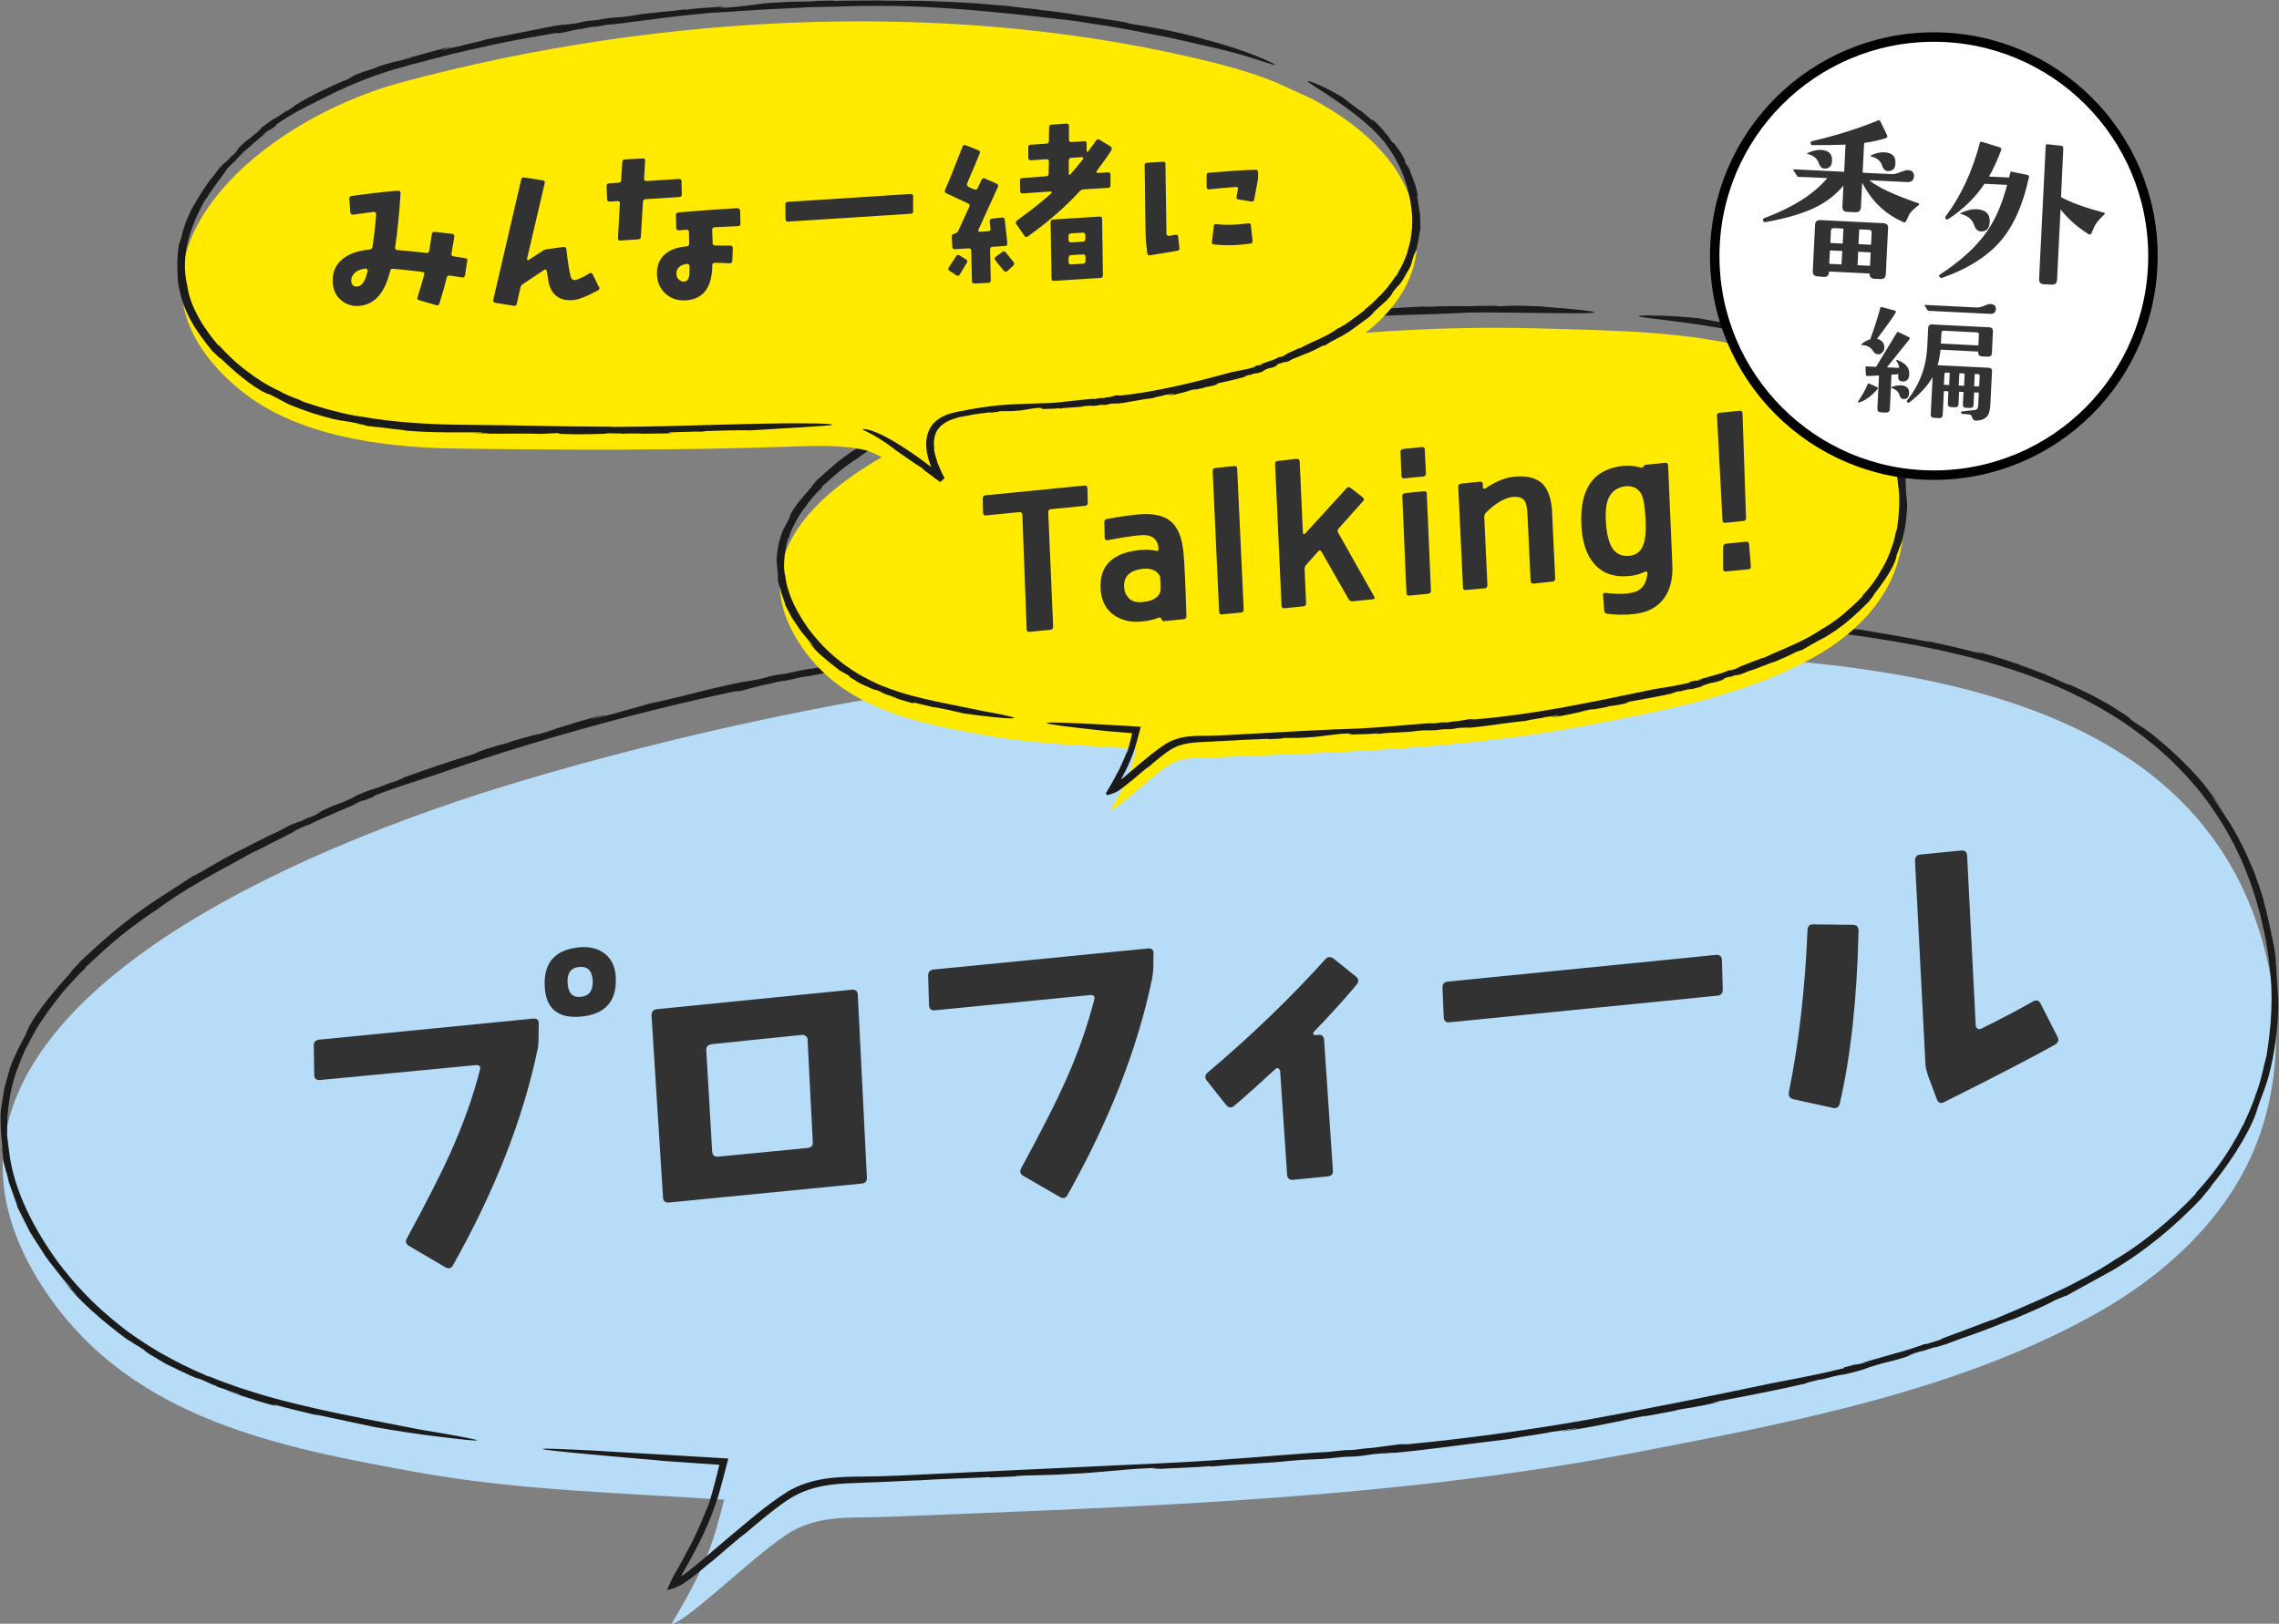 <?xml version="1.0" encoding="UTF-8"?>
<svg id="_レイヤー_2" data-name="レイヤー 2" xmlns="http://www.w3.org/2000/svg" width="241" height="171.76" viewBox="0 0 241 171.76">
  <rect x="0" y="0" width="241" height="171.76" fill="#808080" stroke="none"/>
  <defs>
    <style>
      .cls-1 {
        fill: #b6dcf7;
      }

      .cls-2 {
        fill: #fff;
        stroke: #000;
        stroke-miterlimit: 10;
      }

      .cls-3 {
        fill: #323232;
      }

      .cls-4 {
        fill: #ffea00;
      }

      .cls-5 {
        fill: #1b1b1b;
      }
    </style>
  </defs>
  <g id="_レイヤー_2-2" data-name="レイヤー 2">
    <g>
      <path class="cls-1" d="M71.01,171.76c4.02-6.7,4.5-9.06,5.57-13.12-10.82-.73-21.81-.98-32.5-2.91-14.55-2.64-29.89-5.58-38.98-18.71-20.37-29.44,29.16-48.17,49.59-54.28,35.38-10.58,72.7-15.11,109.59-13.98,26.84.82,69.37.22,75.79,34.34,1.19,6.33.7,13.04-1.89,18.94-3.23,7.33-9.52,12.98-16.51,16.9-14.65,8.21-32.21,11.52-48.51,14.66-26.12,5.03-52.82,5.77-79.32,6.85-4.01.16-7.44-.29-10.76,1.94-3.72,2.5-10.71,9.37-12.05,9.37Z"/>
      <g>
        <path class="cls-5" d="M14.6,142.55l-.54-.39s.14.12.54.39Z"/>
        <path class="cls-5" d="M121.01,65.74c.05,0,.11-.01.16-.02-.1.01-.14.02-.16.02Z"/>
        <path class="cls-5" d="M.96,121.74s0,.02,0,.03c0,.06.02.12.02.17l-.03-.2Z"/>
        <path class="cls-5" d="M22.05,145.61c-4.04-1.73-6.41-3.22-8.68-4.86-2.2-1.72-4.42-3.56-7.17-7.15-2.53-3.47-4.77-7.65-5.24-11.83-.07-.49-.14-1.08-.21-1.72,0-.64.03-1.34.04-2.05.13-1.41.38-2.86.72-3.99l.3-.86c.29-.76.62-1.66.99-2.38v.05c.53-1.09,1.19-2.29,1.55-2.78l-.02.05.82-1.24-.12.22c.61-.87,1.28-1.72,1.96-2.53.73-.77,1.39-1.57,2.12-2.21l-.16.07c3.04-2.83,4.2-3.84,7.3-5.97l-.03.04c3.84-2.82,6.38-3.99,10.66-6.4-.53.3.25-.1.21-.06,2.01-1.05,4.19-2.08,4.18-2.19,1.5-.69,1.23-.53,1.45-.58-.03-.05,1.28-.64,2.45-1.16l-.54.26c1.12-.51,2.26-.97,3.4-1.46l-.71.19c1.82-.73.5-.09,2.24-.81l-.05-.06c2.53-.99,4.06-1.42,6.55-2.25,10.29-3.58,21.63-6.71,31.56-8.8l.45-.04c.21.04,2.71-.73,3.1-.73l1.15-.28c.33-.05,1.02-.17.45-.04,1.07-.21,1.09-.23,1.86-.41l1.16-.18c2.11-.42,4.07-.78,6.06-1.14,1.99-.38,4-.75,6.25-1.08,2.74-.38,6.59-.92,10.53-1.48,3.95-.49,7.96-1,10.9-1.28,8.26-.93,17.93-1.15,26.42-1.46.28,0,.99-.04.99-.04,2.59-.06,5.19-.06,7.78-.04,0,0,2.36-.02,5.45.06,3.08.06,6.89.13,9.84.19,5.85.09,8.13-.02-6.2-.78h.19c-4.26-.15-6.95-.23-9.89-.12-.46-.11-3.51-.03-4.5-.04h.09c-2.6.14-5.36-.02-7.87.16.1-.01.15-.05.73-.07-1.83.08-4.32.2-4.46.14-4.36.19-10.45.56-13.23.9l.19-.03c-1.58.2-2.06.15-3.83.37-.1,0-.22,0-.2,0-1.72.25-5.05.47-6.44.68l-.1-.03-3.43.41,1.28-.14c-.43.19-2.61.19-5.08.62-2.33.32-4.69.86-7.1,1.2-1.14.24,1-.25-.71.06-.07-.05.8-.17.35-.15-1.68.3-2.78.36-4.85.74l-.09-.03c-2.69.57-5.11.83-6.89,1.25-2.77.59-1.89.22-4.76.9l-1.14.16c-1.24.24-.87.27-2.24.53.07-.06-1.73.35-.94.13-1.55.31-3.12.66-4.8,1.08-1.68.43-3.48.87-5.52,1.31-.86.29-2.9.79-3.54,1.02-.12,0-4.07,1.07-1.81.39.19-.06.54-.15.52-.13l.26-.12c-2.33.5-4.16,1.18-6.42,1.82.68-.18,1.57-.44.98-.23l-2.1.6.43-.17c-1.05.3-2.09.57-3.14.89l.44-.08c-1.54.44-2.1.53-3.79,1.14-.76.29,1.46-.4-.14.13-2.04.62-5.08,1.62-7.64,2.56.26-.04-.43.22-1.13.5l-.1-.02c-2.67,1.11-1.03.28-3.68,1.39l.22-.13-.66.39c-2.35,1.09-1.34.43-3.92,1.71,1.04-.46.53-.12-.75.43l.3-.19c-.7.32-.93.46-1.4.66.41-.22.19-.17-.84.32l.67-.38c-.64.33-1.28.65-1.91,1-1.53.67-3.84,1.94-4.47,2.21,0,0-.8.41-1.66.9-.87.48-1.83,1.04-2.15,1.29.59-.41-1.11.59-.65.26-.78.5-3.07,2.02-4,2.6l.17-.12c-3.39,2.25-5.57,4.18-8.24,6.68.08-.03-.24.27-.51.56-.27.3-.51.58-.32.43-2.55,2.78-4.46,5.32-4.86,6.67-.84,1.51-.93,1.82-1.31,2.63l.15-.39c-.15.38-.29.72-.42,1.04-.12.32-.18.63-.27.91-.16.56-.29,1.04-.42,1.5-.07.47-.14.91-.22,1.38-.06.47-.19.98-.18,1.58.02,1.21-.02,1.4.22,3.54-.11-.69-.03.19.08.99-.06-.25-.06-.42-.07-.39,0,.03-.01.26.11.77.05.17.11.38.16.57,0,0,0,.05,0,.03.32,1.31.28,1.08.14.47.01.03,0-.02-.02-.21.08.36.16.76.25,1.17.14.41.29.83.43,1.21.28.77.5,1.4.5,1.49.45.9.87,1.73,1.27,2.53.45.76.93,1.46,1.37,2.15.42.71.94,1.32,1.43,1.95.49.64.98,1.27,1.57,1.87.23.3-.35-.24-.96-.99.49.62,1.05,1.18,1.58,1.77-.05.02-.94-.99-1.43-1.53,1.77,2.22,4.06,4.2,6.71,6.18l.59.35.16.12s.64.37,1.04.64c.38.28-.09.08,1.33.9.29.17.62.37.99.59.39.19.81.4,1.25.61.44.21.89.42,1.33.63.45.18.88.36,1.27.52-.84-.37-.55-.27-.19-.14.76.31,1.16.57,1.76.76l.05.09c-.28-.17,2.02.69,2.32.76.42.21-1.21-.39-1.41-.43,1.53.58,1.94.67,2.32.8.39.11.77.28,2.35.72,1.69.43-.29-.14.53.03,1.48.42,2.95.73,4.66,1.17l-.53-.18c2.83.6,4.46.95,6.42,1.37,5.3.92,8.27,1.18,9.69,1.35,1.43.13,1.33.04.57-.11-1.52-.34-5.69-1.02-5.69-1.02-4.15-.82-7.3-1.4-10.62-2.14-1.66-.38-3.36-.78-5.23-1.31-.94-.26-1.91-.59-2.96-.91-1.02-.38-2.13-.73-3.28-1.23Z"/>
      </g>
      <g>
        <path class="cls-5" d="M226.12,76.56l.63.47s-.16-.14-.63-.47Z"/>
        <path class="cls-5" d="M97.07,156.6c-.06,0-.13,0-.19.01.13,0,.16-.01.19-.01Z"/>
        <path class="cls-5" d="M240.03,102.39s0-.03,0-.04c0-.07-.02-.14-.03-.2l.03.24Z"/>
        <path class="cls-5" d="M217.51,72.59c4.74,2.11,7.48,3.98,10.05,6.05.66.5,1.25,1.09,1.9,1.66.6.62,1.27,1.22,1.89,1.95,1.3,1.4,2.63,3.14,3.99,5.43,1.28,2.2,2.34,4.62,3.12,7.12.18.63.36,1.26.54,1.89.14.64.29,1.27.43,1.9.28,1.26.47,2.52.59,3.77.16,1.17.24,2.81.17,4.5-.06,1.69-.28,3.42-.51,4.81-.08.35-.17.7-.27,1.05-.18.95-.49,2.04-.82,2.95v-.06c-.41,1.38-1.13,2.84-1.42,3.49v-.06c-.25.52-.53,1.03-.81,1.54.05-.09.09-.18.13-.27-1.2,2.21-2.79,4.28-4.35,5.95l.17-.1c-1.68,1.78-2.94,2.89-4.18,3.92-1.25,1.02-2.49,1.97-4.38,3.12l.04-.04c-1.16.78-2.24,1.42-3.3,1.97-1.05.56-2.03,1.08-3.06,1.54-1.01.49-2.04.95-3.15,1.42-1.1.5-2.3.98-3.63,1.56.66-.29-.3.09-.25.05-1.25.47-2.53.96-3.52,1.33-.99.35-1.67.61-1.67.67-1.85.62-1.52.45-1.77.49.01.02-.38.16-.97.35-.58.19-1.34.44-2.08.64l.67-.21c-1.4.4-2.79.82-4.2,1.19l.85-.13c-2.25.56-.6.04-2.74.62l.05.07c-3.11.76-4.97,1.07-8.01,1.67-6.3,1.33-12.86,2.65-19.32,3.82-6.47,1.13-12.87,1.99-18.84,2.56h-.53c-.24-.06-3.28.45-3.74.42l-1.38.17c-.39.02-1.22.07-.53,0-1.28.11-1.31.13-2.24.23l-1.38.07c-5.07.37-9.38.77-14.73,1.05-6.5.31-18.51.87-25.49,1.2-2.45.11-5,.27-7.6.28-1.3.01-2.64.03-3.98.23-1.34.2-2.68.62-3.88,1.31-2.33,1.46-4.32,3.24-6.35,4.93-1,.85-2,1.69-2.98,2.53l-.74.61-.68.54c-.21.16-.32.26-.52.35-.08.03-.03-.04,0-.1.02-.05.04-.1.03-.09l.22-.37.57-1.01c.37-.67.73-1.36,1.08-2.05.69-1.38,1.3-2.82,1.78-4.29,0,0,.23-.67.53-1.79.17-.63.37-1.39.59-2.25.04-.15.08-.3.12-.45-.17-.01-.33-.02-.5-.04-.28-.02-.57-.04-.87-.05-.42-.03-.87-.05-1.32-.08-3.64-.21-8.13-.47-11.6-.68-6.9-.36-9.59-.36,7.28,1.07h-.23c2.43.17,4.41.31,6.19.43.04,0,.09,0,.11.01l-.04.15-.11.43c-.11.43-.22.85-.32,1.27-.22.83-.44,1.64-.71,2.46-.14.24-.49,1.2-.94,2.2-.44,1.01-.97,2.07-1.26,2.58l.04-.1c-.16.34-.35.68-.53,1.02l-.28.51-.33.58c-.13.25-.35.58-.44.77l-.29.62-.29.62-.04.08-.02.04s.03,0,.04,0l.18-.04c.13-.03.23-.05.32-.08.19-.05.38-.11.61-.24.22-.11.43-.18.68-.38l.72-.5.47-.36c.61-.48,1.19-.97,1.75-1.46-.08.08-.11.15-.63.58,1.65-1.4,3.86-3.34,4.03-3.39.98-.83,2.06-1.74,3.19-2.62,1.14-.89,2.32-1.69,3.64-2.11,1.3-.44,2.64-.59,3.84-.66,1.2-.07,2.27-.08,3.1-.13l-.23.02c1.99-.09,2.43-.11,4.54-.21.11,0,.26,0,.24,0,2.04-.15,5.97-.25,7.62-.35l.11.04,4.07-.18-1.52.05c.52-.14,3.09-.05,6.04-.26,2.77-.11,5.6-.51,8.47-.61,1.37-.13-1.2.16.84,0,.07.06-.95.09-.42.11,2.01-.13,3.3-.12,5.77-.31l.1.04c3.23-.3,6.1-.34,8.25-.6,3.33-.29,2.25-.03,5.7-.42l1.35-.05c1.48-.13,1.05-.19,2.7-.32-.1.05,2.08-.17,1.12-.04,3.73-.32,7.53-.91,12.42-1.48,1.05-.24,3.51-.53,4.29-.73.14.01,4.9-.79,2.17-.27-.24.04-.65.11-.63.09l-.32.1c2.79-.34,5.02-.9,7.76-1.39-.81.13-1.89.33-1.18.17l2.54-.47-.52.14,3.78-.71-.53.05c1.85-.33,2.52-.37,4.58-.86.93-.23-1.76.28.18-.12,2.47-.47,6.17-1.17,9.3-1.9-.31,0,.54-.17,1.4-.4l.11.02c3.3-.88,1.25-.17,4.51-1.08l-.28.11.84-.33c2.91-.92,1.62-.32,4.84-1.42-1.28.4-.64.08.95-.38l-.39.17c.86-.28,1.16-.38,1.74-.57-.51.2-.25.16,1.02-.28l-.84.34,2.38-.89c.93-.32,2.13-.74,3.18-1.15,1.04-.42,1.95-.78,2.34-.9,0,0,.25-.09.63-.26.38-.17.89-.39,1.43-.62,1.09-.46,2.25-1.04,2.67-1.29-.75.41,1.36-.59.79-.25,1.05-.58,3.72-2.05,4.94-2.72l-.21.13c2.08-1.22,3.75-2.43,5.3-3.69,1.55-1.27,2.97-2.59,4.46-4.16-.17.12,1.36-1.59.93-1.21,2.84-3.46,4.59-6.78,4.97-8.37.71-1.91.84-2.26,1.14-3.27l-.12.47c.5-1.84.7-3.06.85-4.16.14-1.1.25-2.08.29-3.49,0-1.41-.06-1.64-.22-4.15.11.81.02-.22-.09-1.16.06.6.12.78-.01-.45-.04-.2-.08-.45-.12-.69,0-.01,0-.06,0-.04-.28-1.55-.25-1.28-.13-.56-.01-.04-.01.03.02.25-.09-.81-.36-1.92-.56-2.86-.21-.94-.45-1.68-.44-1.79-.3-1.15-.73-2.17-1.07-3.16-.44-.95-.78-1.89-1.25-2.73-.84-1.74-1.88-3.27-3.01-4.88-.23-.38.33.35.99,1.29-.52-.77-1.05-1.54-1.65-2.26.06-.02,1.02,1.25,1.49,1.97-1.8-2.83-4.32-5.39-7.36-7.84l-.66-.47c-.06-.05-.12-.1-.18-.14,0,.01-.19-.1-.43-.26-.25-.17-.55-.37-.78-.52-.43-.35.11-.09-1.53-1.12-1.27-.86-3.78-2.15-5.63-2.91.98.45.65.33.22.16-.87-.41-1.37-.65-2.07-.92l-.06-.09c.34.17-2.37-.85-2.72-.93-.5-.23,1.42.48,1.66.53-1.81-.67-2.28-.81-2.74-.96s-.91-.32-2.77-.85c-2-.51.35.15-.62-.06-1.76-.46-3.49-.85-5.52-1.3l.63.19c-3.35-.66-5.36-.98-7.63-1.36-6.31-.74-9.82-.83-11.51-.88-1.69-.04-1.57.04-.66.15,2.02.21,6.8.71,6.8.71,4.95.59,8.68,1.15,12.6,1.94,1.96.4,3.97.86,6.18,1.49,2.21.63,4.63,1.41,7.35,2.57Z"/>
      </g>
      <g>
        <path class="cls-3" d="M56.97,108.27l-.02,1.53c0,.54-.04.94-.1,1.2-1.54,7.37-4.53,14.99-8.96,22.86-.19.33-.47.39-.83.17l-3.78-2.22c-.36-.22-.44-.49-.25-.82,2.18-4.03,3.71-7.04,4.59-9.02,1.37-3.05,2.41-5.98,3.13-8.79.1-.38-.05-.55-.47-.51l-16.4,1.57c-.42.04-.64-.14-.65-.53l-.05-3.09c-.01-.39.19-.61.61-.65l22.57-2.22c.42-.04.62.14.61.53ZM65.12,103.52c.07,2.43-1.14,3.76-3.64,4.01-2.49.24-3.79-.84-3.88-3.27-.1-2.45,1.11-3.8,3.63-4.05,1.15-.11,2.08.13,2.79.72.71.6,1.08,1.46,1.1,2.59ZM62.68,103.76c-.05-1.04-.5-1.53-1.38-1.48-.9.06-1.33.61-1.28,1.65.05,1.1.51,1.6,1.38,1.52.9-.09,1.32-.65,1.28-1.7Z"/>
        <path class="cls-3" d="M90.71,105.21l.96,19.3c.04.42-.15.65-.57.69l-20.34,2c-.42.04-.64-.15-.65-.57l-1.21-19.19c-.01-.42.18-.65.57-.69l20.59-2.06c.42-.04.63.14.65.53ZM85.41,110.01c.01-.14-.04-.27-.17-.39-.12-.11-.27-.16-.44-.15l-9.54.98c-.42.07-.61.3-.57.69l.62,10.68c.04.39.25.57.65.53l9.42-.92c.42-.04.61-.26.57-.65l-.55-10.77Z"/>
        <path class="cls-3" d="M121.98,100.86l-.02,1.53c-.02.4-.06.8-.14,1.2-1.54,7.37-4.53,14.99-8.96,22.86-.17.3-.43.35-.79.16l-3.83-2.21c-.36-.19-.44-.47-.25-.82,2.18-4.03,3.71-7.04,4.59-9.02,1.33-2.93,2.37-5.86,3.13-8.79.1-.38-.05-.55-.47-.51l-16.39,1.61c-.39.04-.59-.15-.61-.58l-.09-3.09c-.01-.39.2-.61.62-.65l22.61-2.22c.42-.04.62.14.6.53Z"/>
        <path class="cls-3" d="M143.39,103.3c.31.25.32.55.04.89-1.34,1.6-2.84,3.25-4.48,4.94-.08.06-.1.14-.06.22.01.11.07.16.19.15l.34-.03c.36-.04.56.14.6.53l.93,13.79c.04.39-.15.61-.57.65l-3.62.36c-.39.04-.61-.14-.65-.53l-.74-11c-.01-.11-.08-.19-.19-.24-.09-.08-.19-.07-.29.03-1.61,1.49-3.06,2.79-4.37,3.91-.31.26-.6.23-.86-.09l-2.03-2.56c-.26-.31-.22-.62.12-.9,4.57-3.87,8.71-7.86,12.41-11.96.25-.28.55-.29.89-.04l2.35,1.89Z"/>
        <path class="cls-3" d="M182.09,101.58l.09,3.05c.01.42-.18.65-.57.69l-28.33,2.82c-.39.04-.59-.15-.61-.58l-.13-3.08c-.01-.39.18-.61.57-.65l28.33-2.82c.42-.04.64.15.65.57Z"/>
        <path class="cls-3" d="M196.54,98.51c-.17,7.18-.83,13.25-1.99,18.23-.1.38-.34.53-.72.45l-4.16-.91c-.41-.1-.57-.35-.5-.76,1.05-5.14,1.71-10.85,1.97-17.13.02-.43.22-.63.62-.61l4.21.05c.4.02.59.24.57.67ZM217.58,109.68c.17.35.07.63-.3.84-2.52,1.41-6.43,3.43-11.71,6.07-.35.18-.6.07-.75-.31l-.92-2.46c-.16-.47-.25-.84-.28-1.12l-1.11-21.62c-.01-.42.18-.65.57-.69l4.29-.42c.42-.04.64.15.65.57l.91,17.95c.01.14.08.25.2.32.12.07.25.08.38,0,2.16-1.06,3.97-2.02,5.45-2.87.38-.21.65-.13.83.22l1.79,3.52Z"/>
      </g>
      <path class="cls-4" d="M117.43,85.69c1.99-3.31,2.22-4.48,2.75-6.49-5.35-.36-10.78-.48-16.07-1.44-7.19-1.3-14.78-2.76-19.27-9.25-10.07-14.55,14.42-23.82,24.52-26.84,17.49-5.23,35.95-7.47,54.19-6.91,13.27.41,34.3.11,37.47,16.98.59,3.13.35,6.45-.94,9.36-1.6,3.63-4.71,6.42-8.16,8.36-7.24,4.06-15.93,5.7-23.99,7.25-12.91,2.49-26.12,2.86-39.22,3.39-1.98.08-3.68-.14-5.32.96-1.84,1.24-5.3,4.63-5.96,4.63Z"/>
      <g>
        <path class="cls-5" d="M89.46,71.37l-.26-.21s.06.07.26.21Z"/>
        <path class="cls-5" d="M142.14,33.11h.08c-.05,0-.07,0-.08,0Z"/>
        <path class="cls-5" d="M83.04,60.92s0,.02,0,.02v.08s0-.1,0-.1Z"/>
        <path class="cls-5" d="M93.3,72.56c-1.98-.85-3.12-1.6-4.22-2.41-1.07-.85-2.13-1.75-3.48-3.49-1.23-1.69-2.32-3.71-2.56-5.72-.28-.94-.06-2.65.23-3.74l.17-.41c.13-.37.28-.81.47-1.16v.03c.25-.54.58-1.11.75-1.36v.03s.39-.6.39-.6l-.05.11c.58-.86,1.29-1.68,1.98-2.32h-.1c1.51-1.35,2.04-1.89,3.59-2.91v.03c1.83-1.45,3.15-1.92,5.22-3.17-.26.16.13-.03.11,0,.99-.52,2.06-1.04,2.03-1.15.74-.34.62-.25.73-.25-.03-.05.61-.35,1.2-.61l-.26.14c.55-.25,1.12-.48,1.67-.73l-.37.05c.9-.35.27.01,1.12-.35l-.04-.07c1.25-.48,2.03-.64,3.27-1.02,5.08-1.75,10.66-3.39,15.58-4.36h.23c.11.07,1.32-.41,1.53-.38l.56-.16c.16-.02.51-.07.23,0,.53-.1.54-.12.92-.22l.58-.06c2.09-.37,3.86-.79,6.07-1.12,2.67-.34,7.68-1.08,10.58-1.39,4.08-.52,8.86-.46,13.05-.69.14,0,.49-.02.49-.03,1.28-.03,2.56-.03,3.84-.01,0,0,4.57.05,7.55.08,2.9,0,4.02-.14-3.06-.69l.1-.02c-2.11-.09-3.44-.14-4.9-.03-.23-.11-1.73-.02-2.23-.05h.05c-1.29.11-2.66-.05-3.89.08.05-.01.07-.04.36-.06-.9.05-2.14.12-2.21.05-2.16.1-5.17.27-6.54.49l.09-.03c-.78.13-1.02.08-1.89.21-.05,0-.11,0-.1,0-.85.16-2.5.24-3.18.36l-.05-.04-1.7.21.64-.06c-.2.15-1.3.06-2.52.31-1.15.15-2.3.55-3.5.69-.56.15.49-.17-.36,0-.04-.06.39-.1.16-.12-.83.16-1.38.15-2.4.36l-.05-.04c-1.32.33-2.54.38-3.41.63-1.37.31-.95.04-2.36.42l-.57.04c-.61.11-.42.17-1.1.29.03-.05-.86.16-.47.03-1.55.26-3.08.79-5.12,1.17-.42.18-1.43.41-1.74.55-.06-.02-2.02.53-.91.15.1-.03.27-.08.26-.06l.12-.08c-1.17.2-2.05.61-3.18.92.34-.08.78-.21.49-.09l-1.04.29.21-.1-1.56.43.23-.02c-.76.2-1.06.21-1.88.55-.37.16.73-.16-.06.11-1.02.29-2.53.76-3.8,1.22.14,0-.2.14-.55.28l-.06-.03c-1.31.58-.53.09-1.83.66l.1-.08-.31.24c-1.15.59-.68.17-1.94.86.51-.23.29,0-.36.25l.14-.12c-.35.17-.45.24-.69.34.2-.12.08-.11-.43.13l.32-.21c-.31.18-.62.35-.93.53-.77.31-1.9.97-2.23,1.07,0,0-1.58.82-1.88,1.11.28-.22-.57.27-.36.08-.38.27-1.5,1.05-1.98,1.31l.08-.06c-1.71,1.1-2.75,2.11-4.11,3.33.09-.03-.6.65-.38.53-1.24,1.41-2.29,2.62-2.4,3.35-.41.76-.49.9-.69,1.31l.07-.2c-.58,1.53-.63,2.02-.75,3.23.02.61.05.7.16,1.78-.07-.34-.03.1.02.5-.03-.26-.09-.33,0,.2.03.07.06.18.09.29,0,0,0,.03,0,.02.17.65.15.54.09.23,0,.01.01-.01,0-.11.03.17.07.38.11.59.07.21.15.42.21.61.14.39.25.7.23.75.23.44.44.86.65,1.26.23.38.47.72.7,1.06.21.35.48.65.73.96.25.31.5.63.79.92.1.16-.2-.09-.51-.46.25.31.53.59.79.88-.05.03-.48-.48-.73-.75.85,1.14,2.06,2.06,3.35,3.08l.31.16.08.06s.33.16.54.29c.18.16-.07.08.64.49.26.19.67.41,1.11.6.44.21.91.4,1.3.55-.41-.19-.27-.15-.08-.09.38.15.57.3.87.39v.07c-.11-.11,1.03.31,1.18.33.2.12-.61-.17-.71-.18,1.54.54.77.28,2.32.75.85.19-.14-.1.28-.04.74.2,1.47.33,2.31.57l-.26-.11c1.4.27,2.24.45,3.18.69,5.28.73,5.86.54,5.11.37-.74-.22-2.79-.57-2.79-.57-2.11-.43-3.58-.73-5.24-1.07-1.63-.37-3.37-.73-5.65-1.64Z"/>
      </g>
      <g>
        <path class="cls-5" d="M194.21,38.5l.31.24s-.08-.07-.31-.24Z"/>
        <path class="cls-5" d="M130.32,78.34h-.09c.06,0,.08,0,.09,0Z"/>
        <polygon class="cls-5" points="200.75 51.42 200.75 51.4 200.74 51.3 200.75 51.42"/>
        <path class="cls-5" d="M189.77,36.87c2.32,1.04,3.66,1.95,4.89,2.99.31.26.61.53.93.8.29.31.58.63.9.97.16.17.32.35.49.53.15.2.3.41.46.63.31.45.71.89.99,1.47.27.56.64,1.07.85,1.67.22.59.48,1.18.68,1.79.31,1.24.69,2.47.77,3.68.22,1.14.09,3.19-.13,4.54-.05.17-.1.34-.16.51-.07.46-.22,1-.39,1.44v-.03c-.19.68-.55,1.38-.68,1.7v-.03l-.4.75.05-.14c-.56,1.08-1.34,2.1-2.11,2.91l.1-.03c-.83.86-1.45,1.4-2.05,1.92-.61.5-1.21.97-2.15,1.52l.02-.03c-2.28,1.55-3.87,2.01-6.45,3.21.32-.15-.15.03-.13,0-1.22.49-2.55.94-2.54,1.05-.91.31-.76.21-.89.2.02.04-.77.32-1.49.53l.33-.11c-.69.2-1.37.41-2.07.59l.43-.02c-1.11.26-.31-.04-1.36.26l.03.07c-1.54.37-2.47.46-3.97.73-3.11.65-6.35,1.32-9.54,1.91-3.19.57-6.35,1.01-9.3,1.25l-.27-.03c-.12-.07-1.61.29-1.84.23l-.68.11c-.19,0-.6.02-.26-.03-.63.05-.65.07-1.1.13h-.69c-2.51.17-4.63.42-7.28.55-3.18.08-9.15.43-12.6.62-1.21.07-2.47.15-3.75.15-1.27,0-2.72.03-3.97.76-1.19.73-2.18,1.6-3.18,2.43-.41.35-.81.69-1.21,1.03-.11.09-.23.22-.45.36-.04,0,.02-.08-.03-.04l.04-.06.18-.32c.06-.11.11-.21.31-.61.33-.66.61-1.35.85-2.05,0,0,.11-.34.27-.89.1-.37.22-.82.35-1.32l.06-.24-.25-.02c-.17-.01-.34-.02-.52-.03-.25-.02-.52-.03-.79-.05-1.8-.11-4.03-.23-5.73-.3-3.41-.14-4.75-.05,3.58.84h-.11c1.13.1,2.03.16,2.85.23.02,0,.04,0,.06,0v.06s-.04.13-.04.13l-.12.51c-.1.41-.2.81-.32,1.21-.1.11-.27.57-.49,1.07-.11.24-.23.5-.33.73-.03.06-.05.11-.08.16-.04.07-.08.15-.11.21-.08.13-.14.25-.2.36l.03-.07c-.31.64-.71,1.31-1.12,2l.07.12s0,.11.21.04c.26-.07.44-.14.67-.23.45-.18,1.25-.83,1.8-1.32-.03.03-.06.1-.49.46.47-.4,1.02-.88,1.46-1.25.39-.33.68-.57.74-.57.48-.41,1.01-.86,1.57-1.29.56-.44,1.12-.82,1.74-1.02,1.24-.42,2.55-.33,3.37-.42l-.11.02c.94-.09,1.21-.05,2.25-.13.06,0,.13,0,.12.01,1.01-.11,2.95-.13,3.77-.19l.05.04,2.01-.09-.75.02c.26-.13,1.53.01,2.99-.13,1.37-.05,2.76-.38,4.18-.4.67-.09-.59.12.42.03.04.06-.47.06-.21.1.99-.08,1.63-.03,2.86-.14l.05.05c1.59-.19,3.02-.13,4.08-.31,1.64-.17,1.12.06,2.82-.18h.67c.73-.05.52-.12,1.33-.17-.05.05,1.03-.07.56.02,1.85-.12,3.72-.5,6.15-.73.51-.16,1.73-.28,2.11-.41.07.02,2.43-.39,1.08-.09-.12.03-.32.06-.31.04l-.16.07c1.39-.12,2.48-.47,3.84-.71-.4.06-.94.16-.59.06l1.26-.23-.25.09,1.87-.34h-.27c.92-.15,1.26-.13,2.27-.41.46-.13-.88.1.08-.1,1.23-.21,3.06-.54,4.62-.89-.16-.02.26-.11.69-.23l.06.04c1.62-.47.63-.03,2.24-.51l-.13.07.4-.21c1.43-.51.82-.11,2.39-.72-.63.2-.33-.01.46-.23l-.18.11c.42-.14.57-.19.86-.29-.25.11-.11.11.52-.11l-.41.2,1.17-.48c.94-.27,2.35-.9,2.75-.99,0,0,1.94-.8,2.34-1.1-.36.23.69-.26.42-.07.47-.28,1.87-1.08,2.45-1.37l-.1.07c2.08-1.21,3.35-2.4,4.88-3.93-.1.04.67-.8.43-.64,1.39-1.74,2.37-3.36,2.45-4.2.35-.95.45-1.12.6-1.62l-.05.24c.46-1.85.48-2.42.57-3.83-.01-.71-.09-.82-.16-2.07.08.4.03-.11-.03-.58.03.3.07.39.02-.23-.02-.08-.05-.22-.07-.34,0,0,0-.03,0-.02-.15-.77-.14-.64-.08-.27,0-.02-.01.01,0,.13-.08-.81-.53-2.2-.47-2.32-.72-2.25-1.52-3.78-2.72-5.33-.1-.2.2.15.55.61l-.83-1.12s.5.63.76.97c-.46-.69-.95-1.41-1.61-2.02-.32-.31-.62-.66-.97-.96-.36-.3-.72-.6-1.08-.93l-.34-.23s-.06-.05-.09-.07c0,.02-.39-.2-.63-.35-.2-.19.08-.08-.73-.61-.29-.25-.79-.47-1.3-.73-.51-.26-1.05-.52-1.52-.69.49.22.32.17.1.1-.44-.19-.68-.34-1.02-.47l-.02-.08c.16.1-1.19-.39-1.37-.41-.24-.13.71.21.84.21-1.82-.6-.89-.36-2.74-.88-1-.23.16.11-.32.03-.87-.25-1.74-.39-2.74-.64l.31.12c-1.67-.3-2.56-.46-3.77-.69-3.13-.32-4.87-.3-5.71-.3-.84.02-.78.09-.33.17.45.08,1.29.18,2.01.26.74.09,1.33.17,1.33.17,2.44.31,4.27.59,6.2.97,1.93.36,3.97.85,6.65,1.95Z"/>
      </g>
      <g>
        <path class="cls-3" d="M114.99,51.66l.04,1.53c0,.2-.1.3-.3.32l-3.6.35c-.19.02-.29.13-.28.34l.52,12.1c0,.2-.1.3-.3.32l-2.18.21c-.21.02-.32-.07-.32-.26l-.46-12.11c0-.21-.11-.3-.3-.29l-3.53.35c-.21.02-.31-.07-.32-.26l-.04-1.53c0-.21.1-.32.3-.34l10.46-1.03c.21-.02.31.07.32.28Z"/>
        <path class="cls-3" d="M125.13,58.2c.12,1.22.23,3.54.33,6.96,0,.21-.09.32-.3.34l-2.02.2c-.15.02-.26-.06-.32-.21-.06-.16-.15-.21-.29-.15-.58.22-1.2.36-1.87.41-1.12.1-2.08-.14-2.88-.7-.9-.64-1.37-1.62-1.4-2.95-.06-2.34,1.34-3.65,4.21-3.92.6-.06,1.15-.03,1.67.09.19.04.27-.04.25-.23-.07-1.04-.7-1.52-1.88-1.43-.76.06-1.93.24-3.49.53-.21.02-.31-.07-.32-.26l-.04-1.65c0-.2.09-.31.3-.34,1.33-.24,2.46-.4,3.39-.48,1.47-.12,2.58.12,3.31.72.74.6,1.18,1.63,1.34,3.08ZM122.7,61.27c0-.24-.07-.42-.18-.55-.37-.45-.93-.64-1.69-.55-1.31.16-1.97.76-1.96,1.81,0,.49.15.89.43,1.22.28.32.66.49,1.14.5.13,0,.29,0,.48-.03.8-.08,1.36-.35,1.66-.81.1-.15.15-.35.15-.6,0-.11,0-.44-.03-.98Z"/>
        <path class="cls-3" d="M130.83,49.58l.69,14.89c0,.2-.09.3-.28.32l-2,.2c-.21.02-.31-.07-.32-.28l-.68-14.87c0-.21.09-.32.28-.34l2-.2c.21-.02.31.07.32.28Z"/>
        <path class="cls-3" d="M145.31,63.1c.1.17.05.27-.14.29l-2.1.21c-.21.02-.36-.06-.46-.23l-2.86-5.01c-.1-.17-.21-.19-.34-.05l-1.25,1.4c-.14.15-.21.33-.2.52l.16,3.57c0,.21-.09.32-.28.34l-2,.2c-.21.02-.31-.07-.32-.26l-.68-15c0-.2.09-.3.28-.32l1.99-.22c.1,0,.17.01.23.06.05.05.09.12.1.22l.34,7.56c0,.06.03.1.08.12.06,0,.1,0,.14-.04l4.4-4.82c.13-.14.27-.15.44-.02l1.27.99c.15.13.17.26.04.39l-2.57,2.88c-.14.15-.16.32-.06.49l3.79,6.72Z"/>
        <path class="cls-3" d="M150.67,47.57l.12,2.51c0,.2-.09.3-.28.32l-1.99.2c-.21.02-.31-.07-.32-.26l-.1-2.51c0-.21.09-.32.28-.34l2-.2c.19-.02.29.08.3.29ZM150.88,52.23l.44,10.26c0,.2-.1.3-.3.32l-1.97.19c-.21.02-.32-.07-.32-.28l-.44-10.24c0-.2.1-.3.3-.32l1.98-.19c.21-.02.31.07.32.26Z"/>
        <path class="cls-3" d="M164.13,54.22l.33,6.98c0,.2-.1.3-.3.32l-1.97.21c-.1,0-.17,0-.23-.05-.05-.04-.08-.12-.1-.23l-.33-7c-.03-.71-.12-1.19-.29-1.44-.23-.37-.67-.51-1.32-.44-.83.11-1.75.65-2.76,1.63-.14.14-.21.31-.2.52l.33,7.17c0,.21-.09.32-.28.34l-2,.18c-.19.02-.29-.07-.3-.26l-.5-10.67c0-.2.1-.3.3-.32l1.97-.21c.1,0,.17,0,.24.05.06.04.09.12.09.23v.31c0,.11.07.16.19.15.03,0,.05-.01.08-.03,1.1-.74,2.12-1.15,3.05-1.24,1.36-.13,2.36.13,3.02.79.59.63.92,1.63.99,3.01Z"/>
        <path class="cls-3" d="M176.4,49.22l.45,10.57c.06,1.46-.24,2.64-.91,3.53-.7.95-1.78,1.5-3.24,1.64-.97.1-1.89.08-2.75-.04-.18-.02-.29-.14-.31-.35l-.12-1.6c-.02-.19.07-.28.27-.26,1.19.16,2.18.14,2.97-.06.85-.21,1.33-.87,1.46-1.99-.02-.19-.1-.26-.25-.19-.47.23-.98.38-1.55.45-1.67.19-2.96-.25-3.87-1.32-.79-.93-1.23-2.27-1.32-4.03-.2-3.87,1.27-5.97,4.42-6.29.64-.06,1.25,0,1.84.18.14.04.27-.03.38-.2.04-.06.1-.09.2-.1l2-.2c.21-.02.31.07.32.26ZM174.01,54.83c-.07-1.17-.18-1.94-.33-2.32-.28-.76-.87-1.12-1.76-1.09-.94.13-1.56.61-1.88,1.42-.22.6-.29,1.44-.21,2.54.1,1.32.37,2.24.8,2.78.4.48.94.69,1.63.64.72-.06,1.22-.42,1.49-1.09.25-.61.34-1.57.26-2.88Z"/>
        <path class="cls-3" d="M184.27,43.73l.37,11.06c0,.2-.09.3-.28.32l-1.91.19c-.19.02-.29-.07-.3-.26l-.58-11.04c0-.21.09-.32.28-.34l2.12-.21c.19-.02.29.08.3.29ZM184.96,57.57l.19,2.33c.02.19-.07.3-.26.32l-2.37.23c-.21.02-.31-.07-.3-.26v-2.33c0-.21.12-.33.32-.35l2.1-.21c.19-.02.3.07.32.26Z"/>
      </g>
      <path class="cls-4" d="M138.6,10.39c5.18,2.71,9.3,6.46,10.7,11.13,5.2,17.43-25.97,23.27-42.13,23.66-2,.05-3.95.31-5.9.67-5.41,1.01-1.63,6.9-1.63,6.9-1.63-1.24-6.08-4.73-8.4-5.2-2.49-.5-5.1-.4-7.66-.31-11.8.41-23.79.38-35.6.2-8.12-.12-16.77-1.51-22.41-6.05-15.74-12.67.59-28.3,17-32.71C69.87,1.34,101.43-.28,129.11,6.82c1.96.5,3.91,1.13,5.79,1.88"/>
      <g>
        <path class="cls-5" d="M58.48,45.85l-.52-.03s.14.02.52.03Z"/>
        <path class="cls-5" d="M93.28,0s.09,0,.12,0c-.08,0-.11,0-.12,0Z"/>
        <path class="cls-5" d="M38.27,44.08s.02,0,.03,0c.04,0,.09.01.13.02l-.16-.02Z"/>
        <path class="cls-5" d="M64.83,45.14c-7-.03-8.86-.15-16.12-.21-3.45-.04-7.12-.26-10.42-.85-1.59-.18-4.3-.93-6.07-1.53-.22-.1-.45-.19-.66-.3-.61-.22-1.31-.5-1.88-.81h.04c-.88-.38-1.81-.94-2.21-1.19h.04c-.33-.2-.66-.4-.97-.64l.17.1c-1.38-.92-2.66-2.13-3.66-3.26l.04.14c-.51-.63-.95-1.15-1.28-1.67-.37-.49-.63-.96-.89-1.42-.51-.93-.93-1.88-1.17-3.3l.02.04c-.42-1.78-.27-3.27.06-4.69.36-1.42.92-2.8,1.85-4.47-.24.41.14-.16.13-.12.9-1.51,2.17-2.92,2.09-3.03.89-.94.75-.74.89-.84-.05-.04.73-.85,1.49-1.52l-.34.32c.71-.65,1.45-1.28,2.21-1.87l-.51.28c1.23-.94.38-.15,1.55-1.05l-.06-.05c1.76-1.21,2.9-1.76,4.74-2.68,1.9-.99,3.9-1.87,5.96-2.59,2.06-.74,4.22-1.24,6.34-1.81,2.12-.58,4.26-1,6.34-1.48,2.09-.43,4.14-.8,6.12-1.13h.36c.17.06,2.16-.48,2.48-.45l.91-.19c.26-.03.81-.1.35,0,.85-.13.87-.16,1.48-.26l.93-.07c3.37-.44,6.24-.85,9.81-1.17,2.15-.1,5.24-.37,8.38-.49.78-.04,1.57-.08,2.35-.12.78-.02,1.54-.04,2.29-.05,1.48-.03,2.86-.1,4.03-.08,6.57-.11,14.17.71,20.83,1.49.12.02.3.04.47.06.17.02.31.03.31.03,2.02.34,4.05.59,6.06,1,0,0,1.83.35,4.22.82,2.37.58,5.34,1.15,7.53,1.82,2.21.65,3.7,1.23,3.38.99-.16-.11-.78-.44-2.04-.94-1.26-.51-3.18-1.17-5.93-1.87l.15.02c-3.27-.86-5.37-1.21-7.67-1.57-.34-.21-2.74-.46-3.51-.62h.08c-1.03-.1-2.07-.31-3.11-.46-1.04-.14-2.08-.29-3.07-.36.08,0,.12-.03.58.02-1.44-.17-3.41-.35-3.51-.41-1.72-.12-3.78-.35-5.7-.42-1.91-.08-3.67-.17-4.78-.14l.15-.02c-1.26.05-1.63-.02-3.04,0-.08,0-.18-.02-.16-.02-1.37.02-4.01,0-5.12.05l-.07-.04c-.91.02-1.82.02-2.74.06.34-.02.68-.01,1.02-.02-.35.11-2.07,0-4.05.16-1.86.04-3.74.47-5.67.55-.91.13.8-.15-.57,0-.05-.06.64-.09.28-.11-1.34.12-2.21.1-3.86.33l-.07-.04c-2.15.3-4.08.36-5.5.66-2.21.34-1.51.04-3.81.47l-.91.08c-.99.15-.69.2-1.79.34.06-.05-1.39.19-.75.05-1.25.15-2.49.43-3.83.7-1.34.26-2.72.53-4.41.87-.68.24-2.31.55-2.82.73-.1-.04-3.24.78-1.45.25.15-.05.43-.11.41-.1l.21-.1c-1.85.36-3.31.89-5.12,1.33.54-.12,1.25-.3.78-.15-.56.14-1.12.27-1.68.44l.34-.14c-.84.22-1.67.47-2.49.75l.36-.06c-1.21.39-1.67.45-2.96,1.08-.58.29,1.14-.4-.09.13-1.58.62-3.89,1.7-5.75,2.83.21-.05-.3.24-.8.58h-.09c-1.88,1.34-.78.36-2.6,1.76l.14-.15-.41.46c-.78.67-1,.85-1.25,1.03-.24.19-.53.38-1.3,1.23.65-.63.38-.22-.43.55.05-.08.11-.16.17-.23-.43.45-.55.62-.84.91.24-.28.07-.2-.52.49.11-.17.23-.34.36-.5-.37.44-.7.92-1.05,1.37-.89,1-1.92,2.87-2.21,3.33,0,0-.09.16-.2.41-.11.26-.27.61-.44.98-.13.38-.26.78-.38,1.13-.1.35-.15.66-.17.82.09-.58-.3.98-.25.52,0,.38-.16,1.12-.14,1.89-.05.77.06,1.55.06,2-.02-.06-.02-.11-.03-.17.43,3.34,1.88,5.38,3.71,7.63-.07-.12,1,1,.79.67,2.15,2.09,4.19,3.6,5.28,3.88,1.22.61,1.42.78,2.07,1.06l-.31-.11c2.37.96,3.1,1.15,4.93,1.64.92.21,1.09.15,2.74.49-.55-.06.14.06.76.17-.4-.07-.53-.06.29.1.12,0,.3.02.47.04,0,0,.04.01.02.01,1.05.14.87.1.38.02.03,0-.01-.02-.16-.05,1.07.23,3.03.36,3.15.44,3.16.26,5.43.16,8.05.18.29.04-.32.07-1.08.07h1.86c-.02.06-1.07.03-1.64.03,2.22.12,4.57-.03,7.17.07l.54-.04h.16s.58-.04.96-.05c.37.05-.03.11,1.26.11,1.02.05,2.89-.02,4.23-.04-.72,0-.49-.03-.18-.05.64,0,1.01.04,1.51.02l.06.06c-.25-.06,1.68-.07,1.92-.1.37.04-1,.05-1.16.08,2.58-.03,1.29-.01,3.87-.04,1.38-.06-.25-.06.41-.12,1.22-.03,2.4-.09,3.8-.07l-.44-.05c2.28-.08,3.65-.11,5.19-.09,8.49-.51,9.41-.53,8.18-.68-.62-.04-1.77-.06-2.77-.06-1-.01-1.84,0-1.84,0-6.69.08-10.14.31-18.11.38Z"/>
      </g>
      <g>
        <path class="cls-5" d="M148.71,17.29l.09.23s-.01-.07-.09-.23Z"/>
        <path class="cls-5" d="M102.35,43.98h-.06s.06,0,.06,0Z"/>
        <path class="cls-5" d="M148.86,26.48s0-.01,0-.01c0-.02,0-.04.01-.06v.07Z"/>
        <path class="cls-5" d="M146.51,15.19c.96,1.27,1.4,2.19,1.79,3.11.38.93.68,1.92.93,3.53.21,1.53.12,3.21-.36,4.64-.04.36-.28.81-.46,1.29-.21.47-.51.91-.68,1.31-.06.09-.15.17-.23.25-.15.25-.35.54-.54.77v-.02c-.23.38-.61.72-.73.9v-.02s-.36.4-.36.4c.02-.03.03-.05.05-.08-.54.56-1.11,1.13-1.69,1.54h.08c-.6.47-1.02.77-1.43,1.06-.4.3-.8.57-1.42.89v-.02c-1.41,1.03-2.45,1.24-4.02,2.11.2-.1-.1.01-.09-.01-.76.34-1.57.69-1.55.79-.57.21-.47.14-.56.13.02.04-.46.26-.91.42l.2-.09-1.28.46h.28c-.69.21-.21-.05-.86.2l.03.07c-.96.28-1.55.35-2.49.55-3.86,1.07-8.07,2.1-11.79,2.48l-.17-.04c-.08-.08-1,.27-1.16.21l-.43.09c-.12,0-.38.01-.17-.03-.4.05-.41.06-.69.12h-.43c-1.58.12-2.91.36-4.58.44-1.01.02-2.44.08-3.91.14-1.49.07-2.99.29-4.07.48-.76.16-1.53.26-2.38.5-.81.26-1.68.74-2.12,1.61-.44.86-.43,1.84-.25,2.69.18.86.51,1.65.92,2.35.04.1.2.33.21.32l.13.21.53-.49-2.11-1.6s-2.8-2.12-4.84-3.01c-1.01-.46-1.83-.53-1.65-.4.17.14,1.24.49,3.35,2.07l-.07-.02c1.29.88,2.07,1.47,3,2.03.07.19,1.02.78,1.29,1.03h-.03c.22.12.43.28.64.44l.46-.42c-.35-.58-.59-1.26-.85-1.85.02.03.06.04.13.23-.25-.6-.46-1.45-.37-1.5-.12-.73,0-1.62.49-2.19.5-.57,1.23-.86,1.69-1.01l-.06.04c.51-.22.72-.17,1.35-.32.04,0,.08,0,.08,0,.62-.18,1.83-.28,2.34-.36l.04.04c.42-.05.84-.09,1.26-.12l-.47.02c.16-.14.95,0,1.87-.1.87,0,1.75-.32,2.65-.31.43-.08-.37.11.27.04.02.06-.3.06-.13.1.63-.07,1.04,0,1.81-.1l.04.05c1-.18,1.91-.1,2.58-.26,1.04-.15.72.08,1.79-.15l.43.02c.46-.05.32-.12.84-.16-.03.05.65-.06.36.02,1.17-.09,2.34-.43,3.88-.59.32-.14,1.09-.23,1.32-.34.05.03,1.53-.3.69-.05-.07.02-.2.05-.2.03l-.09.07c.88-.09,1.56-.36,2.41-.54-.26.04-.59.12-.37.04l.79-.17-.16.08c.39-.08.79-.15,1.18-.25h-.17c.58-.13.8-.09,1.43-.33.28-.11-.56.07.04-.1.77-.17,1.93-.42,2.9-.71-.11-.03.15-.11.42-.2l.05.04c1-.38.41,0,1.4-.4l-.08.06.23-.19c.87-.41.53-.05,1.48-.56-.39.16-.22-.03.27-.2l-.11.09c.26-.11.35-.16.53-.22-.15.09-.06.1.33-.06l-.24.16c.24-.12.48-.24.71-.38.59-.2,1.47-.62,1.72-.68,0,0,1.22-.54,1.46-.74-.22.17.44-.16.28-.02.28-.22,1.17-.71,1.54-.89l-.06.05c.66-.37,1.22-.71,1.71-1.09.51-.37,1-.73,1.55-1.14-.08,0,.5-.43.31-.38.51-.48,1-.91,1.39-1.26.37-.38.65-.7.73-.96.4-.5.5-.57.72-.83l-.08.13c.36-.48.56-.82.73-1.14.16-.31.36-.56.53-.98.15-.43.11-.52.4-1.27-.03.26.05-.06.13-.34-.05.19-.05.25.09-.12,0-.06.02-.14.03-.22,0,0,.01-.02.01,0,.12-.49.08-.41.02-.18,0-.01-.02,0-.05.07.23-.48.23-1.43.33-1.48.07-.37.03-.73.03-1.06-.02-.33,0-.65-.05-.95-.12-.6-.14-1.19-.32-1.78,0-.14.11.13.19.48-.05-.29-.14-.57-.21-.86.05,0,.15.49.22.75-.08-.52-.23-1.05-.38-1.6-.21-.55-.38-1-.63-1.67-.04-.07-.09-.15-.15-.21l-.03-.07s-.17-.22-.26-.38c-.04-.17.12-.05-.2-.58-.2-.45-.74-1.17-1.15-1.64.2.28.11.2.01.1-.19-.24-.25-.41-.42-.58l.03-.06c.03.13-.56-.57-.66-.63-.08-.16.34.33.42.36-.81-.91-.4-.46-1.26-1.33-.5-.42.04.12-.22-.05-.42-.39-.87-.72-1.35-1.16l.13.17c-.86-.64-1.37-1.02-1.93-1.47-1.71-1.02-2.74-1.42-3.24-1.61-.5-.18-.5-.1-.27.08.23.18.68.46,1.06.71.4.26.71.45.71.45,1.28.85,2.23,1.52,3.2,2.28.96.77,1.98,1.6,3.12,3.01Z"/>
      </g>
      <g>
        <path class="cls-3" d="M49.4,27.63l-.22,1.49c-.04.18-.14.25-.31.23-.42-.06-.86-.13-1.31-.2-.18-.03-.29.05-.32.23-.2.82-.46,1.72-.77,2.71-.06.19-.18.26-.35.19l-1.79-.53c-.18-.05-.24-.17-.17-.35.27-.85.51-1.63.7-2.35.04-.18-.03-.27-.21-.29-1.13-.14-2.15-.25-3.06-.33-.18-.03-.29.05-.33.23-.57,2.35-1.67,3.58-3.31,3.7-.64.04-1.22-.12-1.73-.49-.65-.46-.99-1.14-1.04-2.05-.04-1.07.34-1.9,1.16-2.51.68-.51,1.59-.81,2.72-.91.19-.01.3-.1.32-.27.17-1.06.31-2.21.4-3.48,0-.08-.03-.14-.08-.18-.05-.05-.11-.07-.18-.06-.41.05-1.13.15-2.15.29-.19.02-.29-.05-.32-.22l-.11-1.45c-.02-.17.06-.27.25-.3,1.66-.24,3.29-.43,4.89-.56.07,0,.14.02.19.06.05.05.08.11.09.18-.13,2.12-.32,4.05-.58,5.77-.01.16.07.25.26.27.94.08,1.95.18,3.04.3.18.03.28-.05.31-.23.08-.5.18-1.09.28-1.77.03-.17.13-.24.31-.23l1.83.22c.18.01.25.12.23.31-.12.75-.22,1.34-.3,1.77-.03.18.05.28.25.3.41.06.81.13,1.2.19.19.03.27.13.23.31ZM38.88,28.66c0-.06-.01-.12-.06-.18-.05-.05-.11-.08-.18-.07-.5.06-.88.21-1.14.47-.26.26-.38.53-.36.83.03.43.25.63.66.6.48-.04.84-.59,1.08-1.65Z"/>
        <path class="cls-3" d="M63.35,30.34c.09.16.05.28-.11.37-1.19.65-2.09,1-2.69,1.04-1.39.09-2.24-.55-2.54-1.91-.04-.21-.1-.6-.19-1.18-.04-.17-.13-.21-.27-.11l-2.23,1.48c-.16.1-.26.24-.29.42l-.38,1.68c-.04.18-.15.25-.35.21l-1.93-.31c-.18-.03-.25-.13-.21-.31l2.96-12.74c.04-.18.15-.25.33-.21l1.94.31c.18.03.25.13.21.31l-1.87,7.99c0,.05,0,.09.04.12.04.03.08.03.13,0l1.45-.94c.16-.11.32-.18.5-.2l1.74-.24c.17-.02.27.05.3.23.14,1.27.29,2.22.44,2.84.09.37.3.5.65.39.42-.14.86-.36,1.32-.65.17-.1.3-.07.38.09l.65,1.34Z"/>
        <path class="cls-3" d="M72.07,19.18l.03,1.38c.01.18-.08.27-.26.28l-3.57.23c-.18.01-.27.11-.28.3l-.22,3.67c0,.18-.1.27-.28.28l-1.88.12c-.19.01-.28-.07-.26-.25l.2-3.67c.01-.18-.07-.26-.26-.25l-.81.05c-.19.01-.28-.08-.28-.27l-.05-1.36c0-.19.1-.29.28-.3l.96-.06c.19-.01.29-.11.3-.28l.11-1.89c0-.19.09-.29.28-.3l1.9-.1c.17-.01.26.07.24.25l-.11,1.87c0,.19.09.28.26.27l3.42-.22c.19-.01.28.07.28.25ZM78.27,22.26l.03,1.38c.01.19-.08.28-.27.28-1.03.05-1.85.09-2.46.12-.18.01-.26.11-.26.3.02.55.04,1,.05,1.36,0,.18.09.26.28.27.49,0,1.02,0,1.59.01.18,0,.26.1.26.29l-.05,1.32c-.01.18-.12.27-.3.26-.63-.04-1.15-.05-1.55-.05-.18,0-.27.09-.27.26-.01,2.35-.95,3.59-2.8,3.71-.84.05-1.54-.17-2.11-.68-.57-.5-.88-1.15-.93-1.94-.06-.94.21-1.68.8-2.22.55-.5,1.33-.79,2.34-.87.17-.02.26-.12.26-.3,0-.34-.02-.75-.02-1.24,0-.06-.03-.12-.09-.16-.05-.05-.11-.07-.17-.06l-.83.07c-.07,0-.13-.02-.18-.06-.05-.05-.07-.11-.08-.18l-.03-1.36c0-.18.09-.28.26-.3,2.33-.2,4.4-.35,6.21-.45.19-.01.29.08.3.26ZM72.91,28.15c0-.08-.03-.14-.09-.18-.05-.05-.11-.07-.17-.06-.75.11-1.12.46-1.12,1.03,0,.29.09.51.27.65.17.15.36.21.56.2.34-.03.52-.33.55-.9,0-.14,0-.38.01-.74Z"/>
        <path class="cls-3" d="M96.56,20.76v1.57c.02.18-.07.27-.26.28l-12.97.83c-.17.01-.26-.07-.26-.25l-.02-1.56c0-.18.09-.27.27-.28l12.97-.83c.17-.01.27.07.28.25Z"/>
        <path class="cls-3" d="M106.52,25.72c.02.19-.06.29-.24.3l-1.3.08c-.19.01-.28.11-.28.3l.07,3.24c0,.18-.09.27-.26.28l-1.45.07c-.19.01-.28-.08-.28-.27l-.07-3.2c0-.18-.09-.26-.28-.25l-1.45.09c-.18.01-.27-.08-.28-.27l-.05-1.09c0-.15.08-.24.28-.28.19-.04.32-.13.39-.27l1.18-2.57c.08-.17.03-.29-.15-.37-.17-.08-.93-.43-2.27-1.06-.17-.08-.21-.2-.14-.37.32-.7.93-2.22,1.84-4.55.06-.18.19-.23.37-.16l1.3.52c.17.07.22.18.15.35-.34.84-.78,1.89-1.33,3.16-.07.16.01.29.23.42.17.06.34.14.52.21.17.08.29.03.37-.14l.4-.86c.05-.13.14-.18.25-.17.04,0,.08,0,.12.03l1.22.53c.17.08.21.2.14.37l-2.05,4.51c-.02.05-.02.1,0,.15.04.05.09.07.14.07l.9-.06c.19-.01.26-.11.23-.3,0-.14-.04-.37-.08-.71-.02-.19.06-.29.24-.32l1.05-.12c.17-.02.27.05.3.23.05.44.14,1.26.27,2.45ZM102.22,27.83c-.25.42-.5.82-.73,1.22-.09.14-.22.16-.37.06l-.71-.46c-.16-.1-.18-.23-.06-.39.25-.37.5-.76.76-1.16.09-.14.22-.17.37-.08l.69.43c.14.09.16.22.06.39ZM107.18,27.72c.11.13.1.26-.03.38l-.62.57c-.13.12-.26.11-.38-.03-.23-.27-.53-.65-.9-1.11-.1-.14-.07-.27.07-.38l.65-.49c.14-.11.27-.1.38.03.18.21.46.56.84,1.04ZM117.54,15.87c-.34.55-.87,1.29-1.57,2.23-.04.04-.04.08-.01.13.02.05.06.07.12.07l1.07-.07c.19-.01.28.07.28.25v1.11c.01.18-.08.27-.25.28l-2.56.16c-.17.01-.33.08-.46.22-1.59,1.71-3.41,3.3-5.47,4.76-.14.1-.27.07-.36-.07l-.85-1.23c-.11-.14-.08-.28.09-.4,1.5-1.09,2.71-2.05,3.61-2.87.03-.04.04-.08.03-.12-.03-.05-.06-.07-.1-.07l-2.97.21c-.09,0-.15-.01-.19-.05-.04-.04-.06-.11-.07-.21l-.03-1.09c-.01-.18.08-.27.28-.28l2.5-.18c.18-.01.26-.1.26-.28l.03-1.27c0-.18-.09-.26-.28-.25l-1.62.1c-.19.01-.28-.08-.28-.27v-1.09c-.01-.18.08-.27.27-.28l1.65-.11c.17-.01.26-.11.26-.3l.02-1.44c0-.18.1-.27.28-.28l1.56-.1c.17-.01.26.07.26.25v1.43c0,.19.08.28.26.27l1.33-.09c.19-.01.28.07.28.25v.79c0,.05.02.08.06.09.04.01.07,0,.09-.04.29-.38.57-.77.85-1.17.1-.14.23-.17.37-.08l1.14.7c.16.1.19.23.1.37ZM116.55,23.18l.08,5.94c0,.18-.09.27-.27.28l-4.9.31c-.18.01-.26-.07-.26-.25l-.1-5.94c0-.19.09-.29.26-.3l4.91-.31c.19-.01.28.08.28.27ZM114.77,24.88c0-.19-.09-.28-.28-.27l-1.24.08c-.17.01-.26.11-.26.3v.38c0,.19.1.28.29.27l1.22-.08c.19-.01.28-.11.28-.3v-.38ZM114.79,27.18c0-.19-.09-.28-.28-.27l-1.24.08c-.18.01-.26.11-.27.3v.43c0,.18.1.26.27.25l1.24-.08c.19-.01.28-.11.28-.28v-.43ZM114.54,16.82s.03-.08.01-.13c-.03-.05-.07-.07-.12-.07l-1.13.07c-.19.01-.28.11-.28.28v1.47s.02.04.06.05c.04,0,.07-.02.11-.04.48-.55.93-1.09,1.35-1.63Z"/>
        <path class="cls-3" d="M124.72,26.24c.02.17-.05.26-.2.28l-2.92.49c-.17.02-.26-.05-.27-.2l-.14-1.13c-.04-.38-.06-1.4-.08-3.05-.03-2.76-.05-4.48-.07-5.16,0-.16.09-.24.26-.25l1.69-.11c.07-.02.13,0,.18.05.05.05.08.11.07.17l.11,7.4c0,.07.03.12.08.17.05.04.11.06.17.06l.72-.13c.16-.02.25.05.27.2l.13,1.21ZM133.04,18.2v.44c0,.16,0,.32-.04.48l-.37,1.99c-.04.16-.13.23-.29.21l-1.39-.23c-.16-.02-.22-.12-.19-.28l.15-.81c.03-.16-.03-.24-.2-.22-.83.05-1.79.14-2.87.25-.07,0-.12-.01-.17-.06-.04-.04-.07-.1-.07-.17v-1.26c0-.16.07-.25.24-.27,2.15-.18,3.79-.29,4.92-.31.17-.01.26.07.27.24ZM132.45,25.48c.01.17-.06.26-.22.29-1.39.19-2.67.22-3.85.09-.17-.02-.25-.11-.22-.27l.2-1.68c.02-.16.12-.23.28-.2.98.12,2.1.09,3.36-.09.17-.02.26.05.27.2l.19,1.67Z"/>
      </g>
      <g>
        <circle class="cls-2" cx="204.5" cy="27.09" r="23.17"/>
        <g>
          <path class="cls-3" d="M202.9,21.7c-.41.3-.72.6-.95.89-.04.06-.16.32-.37.79-.07.1-.14.14-.23.14-.06,0-.11-.02-.14-.06-1.85-.81-3.29-2.19-4.29-4.14l-.13,2.59c-.02.38-.22.56-.6.54l-.85-.04c-.36-.02-.52-.2-.51-.56l.11-2.21c-.79.92-1.71,1.65-2.75,2.19-1.31.68-3.13,1.24-5.45,1.66-.1.02-.18,0-.25-.06-.07-.06-.08-.14-.05-.23,0-.05.04-.09.12-.12,3.04-1.14,5.26-2.55,6.67-4.24-1.12-.06-2.13-.1-3.04-.13-.06,0-.11-.02-.14-.08l-.41-.63s-.02-.04-.01-.06c.01-.02.04-.03.07-.03l5.32.26.14-2.87c-1.27.05-2.43.06-3.49.05-.12,0-.19-.07-.21-.19,0-.12.05-.2.18-.23,2.47-.58,4.8-1.31,6.99-2.2.09-.03.15,0,.2.08l.72,1.47c.08.16.02.28-.16.34-.6.2-1.35.37-2.26.5l-.16,3.15,3.04.15c.21.01.4-.02.58-.08.63-.24,1-.36,1.12-.35.48.02.71.24.69.64-.02.44-.27.65-.75.63l-3.99-.2c.91.75,2.64,1.56,5.19,2.43.11.04.13.11.06.21ZM193.73,17.06c-.04.53-.3.78-.79.77-.28-.01-.48-.2-.6-.56-.17-.5-.57-.83-1.19-.98-.1-.02-.09-.05.02-.11.5-.23.96-.34,1.38-.32.85.04,1.24.44,1.18,1.2ZM199.66,24.15l-.24,4.86c-.02.36-.21.52-.56.51l-.64-.03c-.36-.02-.53-.2-.51-.56l-4.3-.21v.06c-.02.37-.21.54-.56.51l-.64-.05c-.36-.03-.52-.22-.51-.56l.24-4.89c.02-.36.2-.52.56-.51l6.66.33c.36.02.53.2.51.56ZM194.82,26.55l-1.31-.06-.07,1.42,1.29.06.09-1.42ZM194.94,24.18l-1.05-.05c-.17,0-.26.08-.27.26l-.06,1.31,1.3.07.08-1.58ZM197.82,26.7l-1.32-.07-.07,1.42,1.32.07.07-1.42ZM197.92,24.6c0-.18-.08-.28-.28-.29l-1.03-.05-.08,1.56,1.33.07.06-1.29ZM200.44,17.32c-.04.53-.3.78-.79.77-.29-.01-.5-.2-.62-.57-.16-.5-.55-.83-1.17-.98-.1-.03-.1-.07,0-.11.49-.23.95-.34,1.38-.32.86.04,1.26.44,1.19,1.2Z"/>
          <path class="cls-3" d="M214.55,18.79c-.59,2.7-1.5,4.83-2.73,6.39-1.43,1.8-3.58,3.2-6.44,4.21-.12.04-.22,0-.29-.12-.06-.09-.04-.17.07-.24,2.2-1.43,3.85-2.95,4.97-4.56.89-1.28,1.6-2.92,2.12-4.91l-2.39-.12c-.97,1.45-2.25,2.7-3.84,3.74-.1.07-.19.06-.26-.03-.07-.09-.07-.18,0-.28,1.61-2.14,2.81-4.73,3.61-7.77.03-.1.09-.13.19-.1l1.87.57c.18.06.24.17.19.32-.38,1.01-.81,1.94-1.28,2.78l2.12.11.12-.49c.03-.11.09-.15.19-.12l1.57.32c.18.03.26.14.22.31ZM210.4,23.55c-.04.65-.36.96-.95.93-.32-.02-.55-.25-.7-.7-.19-.57-.65-.95-1.38-1.14-.11-.03-.1-.07.03-.13.6-.28,1.14-.4,1.62-.38.99.05,1.45.52,1.39,1.42ZM222.56,22.66c-.53.49-.89.92-1.08,1.29-.07.18-.17.41-.29.69-.08.17-.2.21-.36.11-1.13-.71-2.11-1.57-2.93-2.6l-.37,7.45c-.02.36-.21.52-.56.51l-.83-.04c-.36-.02-.52-.2-.51-.56l.7-14.09c0-.11.06-.16.17-.16l1.45.15c.17.02.25.12.24.29l-.24,5.15c1.06.58,2.58,1.13,4.54,1.65.07.02.11.04.11.08-.01.02-.03.05-.06.09Z"/>
          <path class="cls-3" d="M198.52,41.18c-.62.73-1.28,1.2-1.97,1.41-.05,0-.07-.04-.07-.1,0-.02,0-.03.02-.04.41-.59.75-1.2,1.01-1.82.03-.06.08-.08.16-.05l.79.35c.14.06.16.15.06.26ZM200.46,33.07c-.26.46-.92,1.38-1.97,2.77.54.14.8.47.77.99-.01.26-.16.47-.43.62-.05.03-.12.04-.21.03-.23-.01-.4-.12-.52-.32-.26-.43-.67-.65-1.23-.66-.03-.02-.03-.05-.02-.1.29-.24.59-.41.92-.51.37-.98.73-2.09,1.07-3.32.02-.08.08-.11.16-.09l1.36.37c.13.03.16.11.1.23ZM201.88,39.79c-.08.4-.31.59-.71.56-.31-.02-.46-.19-.44-.53,0-.08.01-.16.03-.24l-.74.05-.17,3.62c-.01.27-.16.4-.43.39l-.5-.02c-.27-.01-.4-.16-.39-.43l.17-3.48-1.19.07c-.13,0-.2-.06-.2-.19l-.04-.71c0-.08.05-.13.13-.12.05,0,.38.01.99.04l2.2-3.62c.04-.06.1-.08.17-.05l1.08.52c.13.06.15.15.06.26l-2.36,2.95,1.3.05c-.02-.24-.12-.49-.32-.77,0-.03,0-.06.05-.08.92.33,1.36.82,1.33,1.48,0,.11-.02.2-.03.27ZM201.88,41.59c-.02.42-.21.63-.55.62-.24,0-.39-.13-.45-.38-.1-.38-.39-.65-.87-.81-.08-.02-.07-.05.02-.08.36-.13.68-.19.96-.18.62.03.92.31.89.82ZM210.44,43.1c-.04.85-.47,1.31-1.27,1.38-.08.02-.15.02-.21.02-.2,0-.34-.13-.42-.36-.05-.14-.09-.22-.13-.25-.04-.04-.12-.06-.27-.06l-.64-.05c-.08-.01-.12-.05-.12-.12,0-.08.04-.13.11-.14l1.34-.15c.23-.03.35-.18.36-.45l.07-1.39-.5-.02-.06,1.3c-.01.24-.13.35-.36.34l-.45-.02c-.23-.01-.33-.13-.32-.37l.07-1.3-.47-.02-.06,1.3c-.01.24-.14.35-.37.34l-.42-.02c-.24-.01-.35-.14-.34-.37l.06-1.3-.48-.02-.12,2.5c-.01.25-.15.38-.4.36l-.51-.03c-.25-.01-.38-.14-.36-.39l.2-3.93c-.52.93-1.34,1.82-2.46,2.69-.07.05-.14.05-.21-.02-.07-.07-.07-.14-.01-.21,1.3-1.65,2-3.51,2.11-5.58l.1-2.05c.01-.27.15-.4.42-.39l6.04.3c.27.01.4.16.39.43l-.11,2.29c-.01.27-.16.4-.43.39l-.61-.03c-.28-.01-.42-.16-.4-.43v-.08s-3.99-.2-3.99-.2c-.07.62-.17,1.17-.31,1.64l5.39.27c.25.01.38.14.36.39l-.19,3.83ZM211.06,32.69c-.02.36-.23.53-.62.51l-6.47-.32c-.06,0-.1-.02-.12-.06l-.33-.5s-.03-.07.03-.07l5.56.28c.17,0,.49-.08.95-.28.16-.07.31-.1.44-.09.39.03.57.21.56.54ZM209.21,36.54l.06-1.17c0-.13-.06-.2-.19-.21l-3.56-.18c-.13,0-.2.06-.21.2-.01.26-.04.65-.07,1.16l3.98.2ZM206.12,40.73l.06-1.3-.35-.02c-.13,0-.2.05-.21.17l-.06,1.12.55.03ZM207.7,40.81l.06-1.3-.56-.03-.07,1.3.57.03ZM209.29,40.88l.06-1.12c0-.12-.05-.19-.17-.19l-.35-.02-.07,1.3.54.03Z"/>
        </g>
      </g>
    </g>
  </g>
</svg>